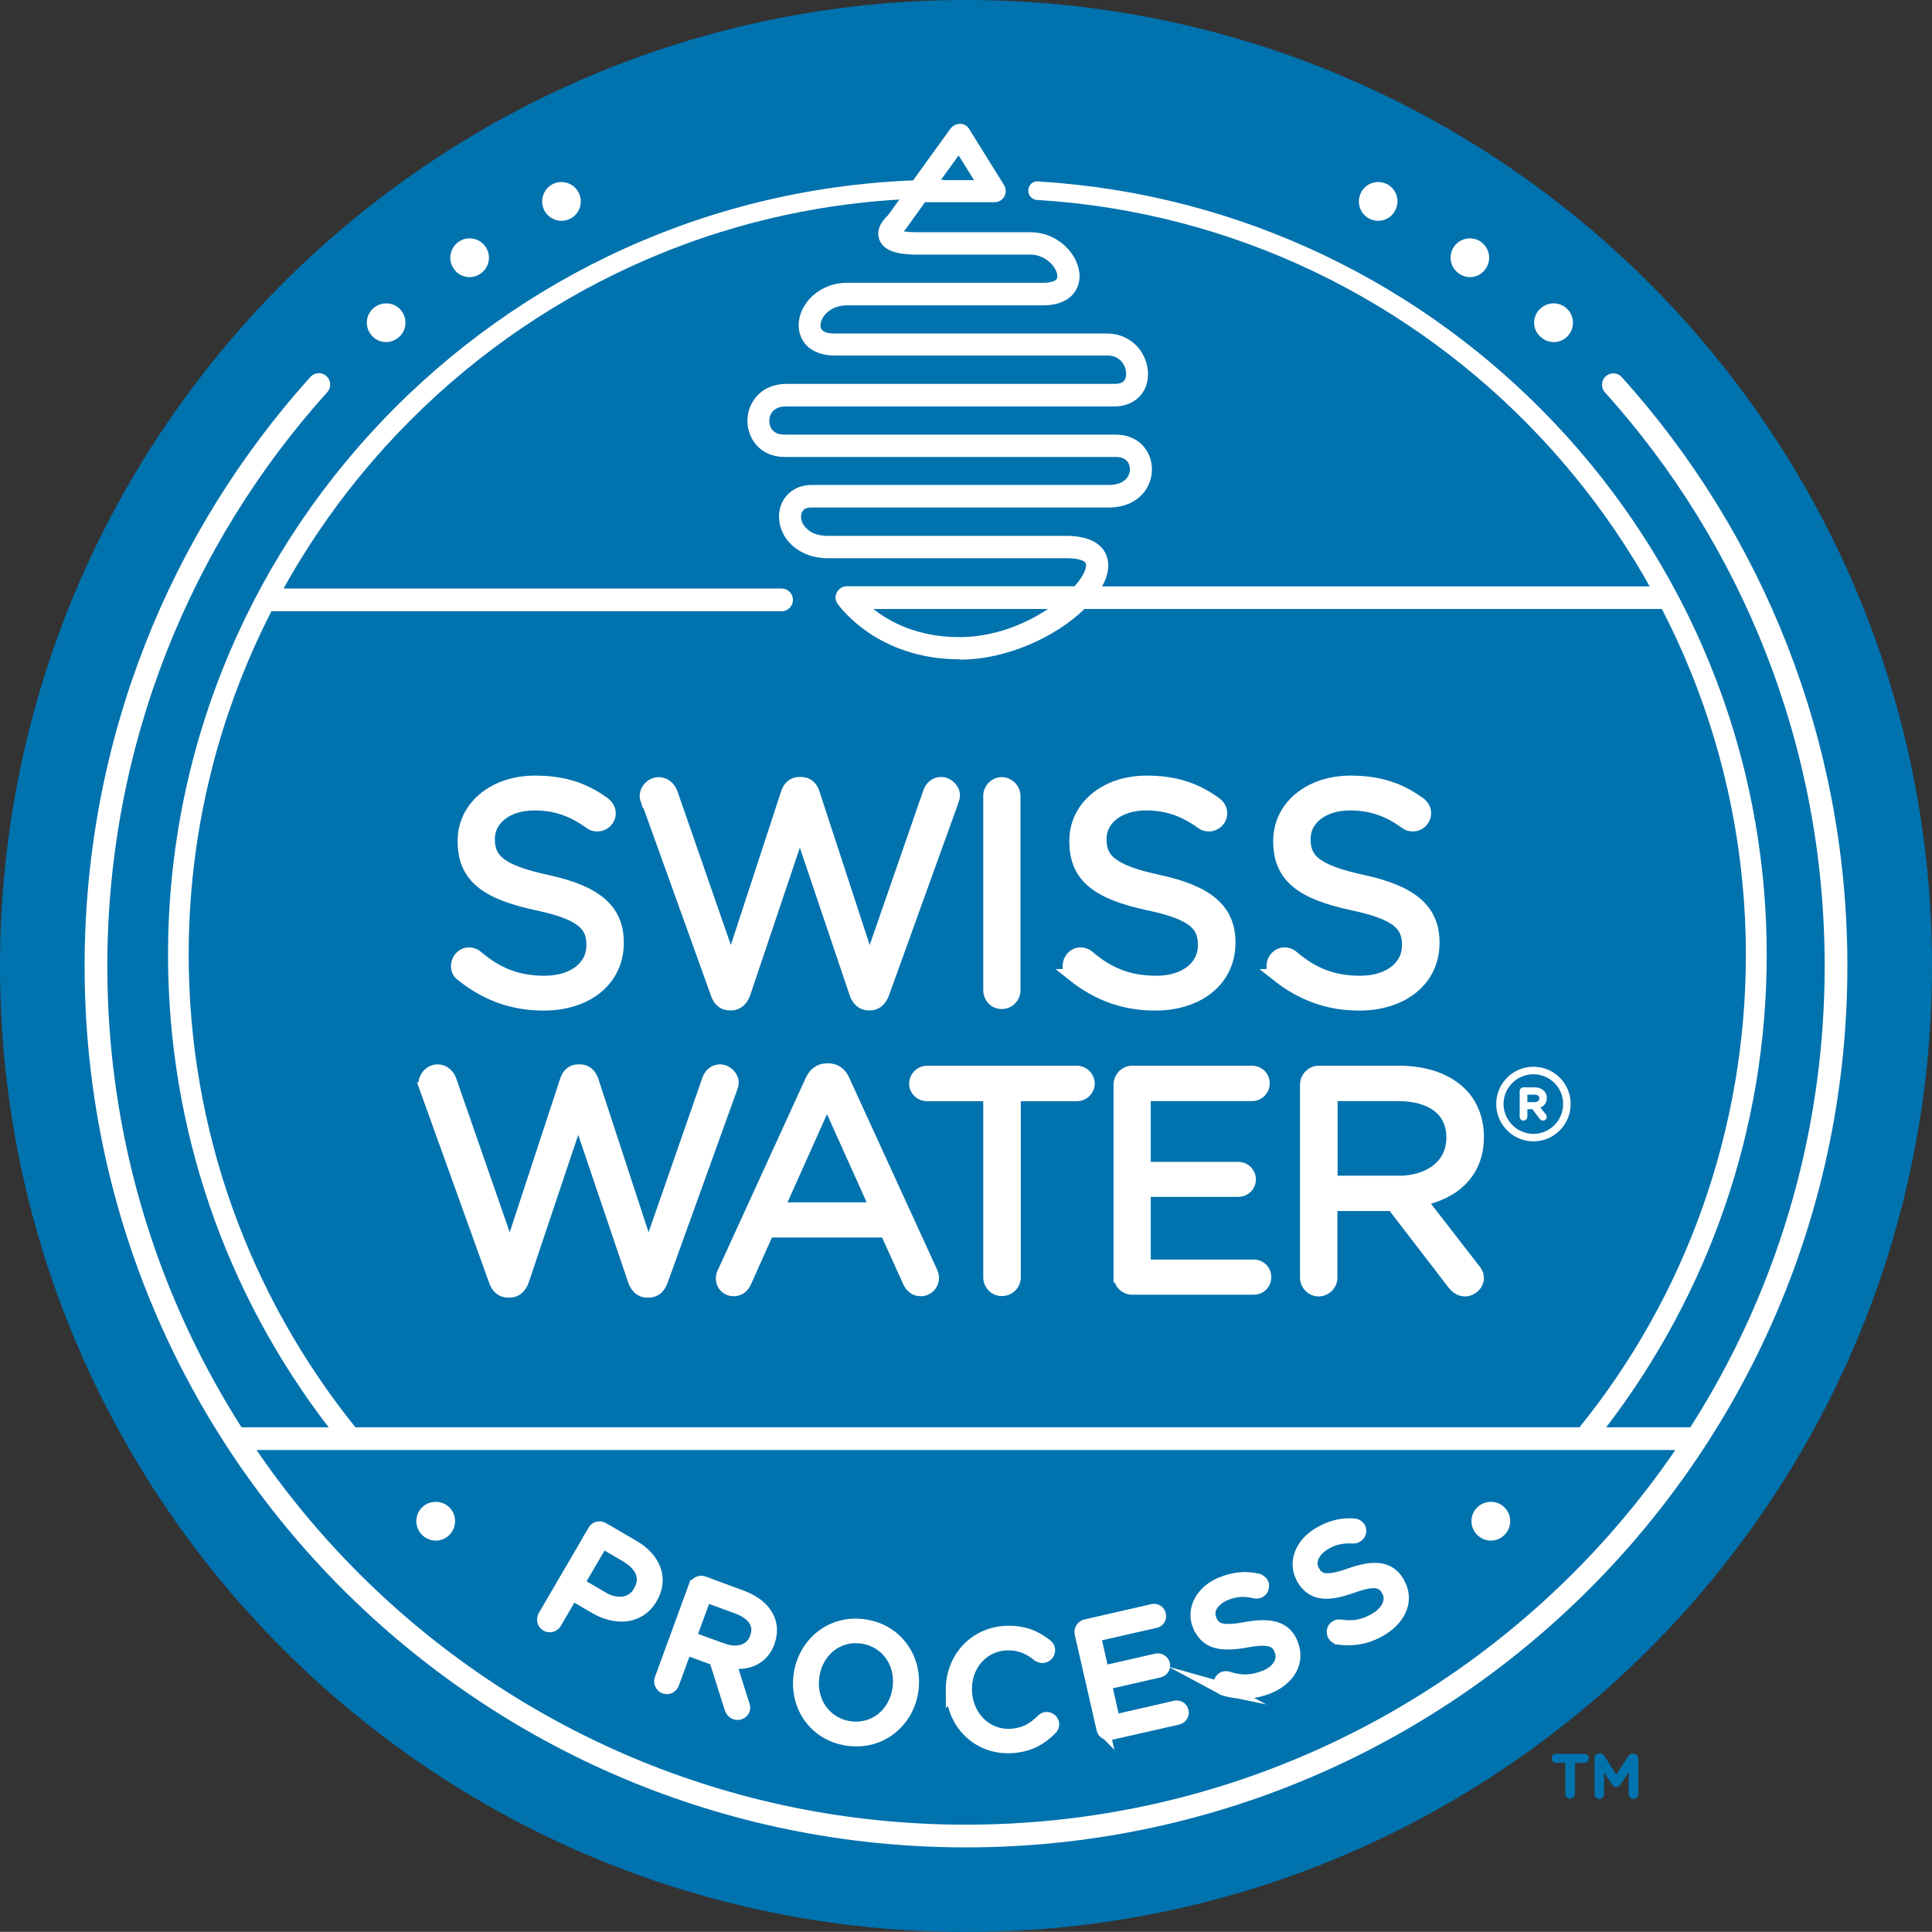 <?xml version="1.0" encoding="UTF-8"?><svg id="uuid-b9cedca6-1366-48be-bb90-5c85fa77779e" xmlns="http://www.w3.org/2000/svg" xmlns:xlink="http://www.w3.org/1999/xlink" viewBox="0 0 113.14 113.13"><rect x="0" y="0" width="113.14" height="113.13" fill="#333333" stroke="none"/><defs><clipPath id="uuid-a6deab03-e524-46e9-b162-73b14d5fd674"><rect y="0" width="113.14" height="113.13" style="fill:none; stroke-width:0px;"/></clipPath><clipPath id="uuid-ea365595-fb09-4d24-97c2-0f6814c95524"><rect width="113.14" height="113.13" style="fill:none; stroke-width:0px;"/></clipPath></defs><g style="clip-path:url(#uuid-a6deab03-e524-46e9-b162-73b14d5fd674);"><path d="m113.14,56.58c0,31.23-25.32,56.56-56.57,56.56S0,87.8,0,56.58,25.33,0,56.57,0s56.57,25.33,56.57,56.57" style="fill:#0072ae; stroke-width:0px;"/></g><g style="clip-path:url(#uuid-ea365595-fb09-4d24-97c2-0f6814c95524);"><path d="m27.06,57.1c-.17-.1-.27-.3-.27-.53,0-.4.31-.71.68-.71.18,0,.35.08.44.16,1.19,1.02,2.38,1.5,3.99,1.5,1.69,0,2.82-.9,2.82-2.15v-.04c0-1.17-.64-1.84-3.29-2.4-2.91-.63-4.25-1.57-4.25-3.65v-.04c0-1.98,1.75-3.44,4.16-3.44,1.66,0,2.87.41,4.03,1.25.14.11.31.31.31.57,0,.38-.31.69-.69.69-.16,0-.3-.03-.42-.13-1.07-.78-2.1-1.1-3.27-1.1-1.65,0-2.7.91-2.7,2.04v.03c0,1.19.66,1.86,3.43,2.46,2.82.61,4.12,1.65,4.12,3.57v.04c0,2.17-1.8,3.58-4.31,3.58-1.84,0-3.38-.58-4.78-1.7" style="fill:#fff; stroke-width:0px;"/><path d="m27.06,57.1c-.17-.1-.27-.3-.27-.53,0-.4.31-.71.68-.71.18,0,.35.08.44.16,1.19,1.02,2.38,1.5,3.99,1.5,1.69,0,2.82-.9,2.82-2.15v-.04c0-1.17-.64-1.84-3.29-2.4-2.91-.63-4.25-1.57-4.25-3.65v-.04c0-1.98,1.75-3.44,4.16-3.44,1.66,0,2.87.41,4.03,1.25.14.11.31.31.31.57,0,.38-.31.69-.69.69-.16,0-.3-.03-.42-.13-1.07-.78-2.1-1.1-3.27-1.1-1.65,0-2.7.91-2.7,2.04v.03c0,1.19.66,1.86,3.43,2.46,2.82.61,4.12,1.65,4.12,3.57v.04c0,2.17-1.8,3.58-4.31,3.58-1.84,0-3.38-.58-4.78-1.7Z" style="fill:none; stroke:#fff; stroke-miterlimit:10; stroke-width:.76px;"/><path d="m37.92,46.94c-.04-.12-.08-.22-.08-.33,0-.38.35-.72.74-.72.36,0,.63.27.74.59l3.49,10.05,3.3-10.09c.11-.32.33-.56.71-.56h.09c.37,0,.6.23.71.56l3.3,10.09,3.5-10.09c.1-.32.34-.56.69-.56.38,0,.73.34.73.71,0,.1-.06.23-.09.35l-4.05,11.23c-.13.36-.38.62-.74.62h-.1c-.36,0-.62-.26-.74-.62l-3.28-9.72-3.27,9.72c-.13.36-.38.62-.74.62h-.11c-.36,0-.61-.24-.73-.62" style="fill:#fff; stroke-width:0px;"/><path d="m37.92,46.94c-.04-.12-.08-.22-.08-.33,0-.38.35-.72.74-.72.36,0,.63.27.74.59l3.49,10.05,3.3-10.09c.11-.32.33-.56.71-.56h.09c.37,0,.6.23.71.56l3.3,10.09,3.5-10.09c.1-.32.34-.56.69-.56.38,0,.73.34.73.71,0,.1-.06.23-.09.35l-4.05,11.23c-.13.36-.38.62-.74.62h-.1c-.36,0-.62-.26-.74-.62l-3.28-9.72-3.27,9.72c-.13.36-.38.62-.74.62h-.11c-.36,0-.61-.24-.73-.62l-4.04-11.23Z" style="fill:none; stroke:#fff; stroke-miterlimit:10; stroke-width:.76px;"/><path d="m57.96,46.61c0-.4.32-.72.7-.72s.72.32.72.72v11.38c0,.4-.32.72-.72.72s-.7-.32-.7-.72" style="fill:#fff; stroke-width:0px;"/><path d="m57.96,46.61c0-.4.32-.72.7-.72s.72.32.72.72v11.38c0,.4-.32.72-.72.72s-.7-.32-.7-.72v-11.38Z" style="fill:none; stroke:#fff; stroke-miterlimit:10; stroke-width:.76px;"/><path d="m62.87,57.1c-.16-.1-.26-.3-.26-.53,0-.4.3-.71.68-.71.18,0,.34.08.43.16,1.19,1.02,2.39,1.5,4,1.5,1.69,0,2.81-.9,2.81-2.15v-.04c0-1.17-.63-1.84-3.29-2.4-2.91-.63-4.24-1.57-4.24-3.65v-.04c0-1.98,1.75-3.44,4.15-3.44,1.66,0,2.87.41,4.03,1.25.14.11.31.31.31.57,0,.38-.31.69-.69.69-.16,0-.28-.03-.42-.13-1.07-.78-2.09-1.1-3.27-1.1-1.64,0-2.69.91-2.69,2.04v.03c0,1.19.65,1.86,3.43,2.46,2.82.61,4.12,1.65,4.12,3.57v.04c0,2.17-1.81,3.58-4.32,3.58-1.84,0-3.38-.58-4.79-1.7" style="fill:#fff; stroke-width:0px;"/><path d="m62.87,57.1c-.16-.1-.26-.3-.26-.53,0-.4.3-.71.68-.71.18,0,.34.08.43.16,1.19,1.02,2.39,1.5,4,1.5,1.69,0,2.81-.9,2.81-2.15v-.04c0-1.17-.63-1.84-3.29-2.4-2.91-.63-4.24-1.57-4.24-3.65v-.04c0-1.98,1.75-3.44,4.15-3.44,1.66,0,2.87.41,4.03,1.25.14.11.31.31.31.57,0,.38-.31.69-.69.69-.16,0-.28-.03-.42-.13-1.07-.78-2.09-1.1-3.27-1.1-1.64,0-2.69.91-2.69,2.04v.03c0,1.19.65,1.86,3.43,2.46,2.82.61,4.12,1.65,4.12,3.57v.04c0,2.17-1.81,3.58-4.32,3.58-1.84,0-3.38-.58-4.79-1.7Z" style="fill:none; stroke:#fff; stroke-miterlimit:10; stroke-width:.76px;"/><path d="m74.82,57.1c-.16-.1-.27-.3-.27-.53,0-.4.31-.71.68-.71.18,0,.35.08.44.16,1.19,1.02,2.38,1.5,3.99,1.5,1.7,0,2.82-.9,2.82-2.15v-.04c0-1.17-.63-1.84-3.29-2.4-2.91-.63-4.25-1.57-4.25-3.65v-.04c0-1.98,1.75-3.44,4.15-3.44,1.66,0,2.88.41,4.03,1.25.15.11.31.31.31.57,0,.38-.31.69-.68.69-.17,0-.29-.03-.42-.13-1.07-.78-2.09-1.1-3.27-1.1-1.65,0-2.69.91-2.69,2.04v.03c0,1.19.65,1.86,3.43,2.46,2.81.61,4.12,1.65,4.12,3.57v.04c0,2.17-1.81,3.58-4.32,3.58-1.84,0-3.37-.58-4.79-1.7" style="fill:#fff; stroke-width:0px;"/><path d="m74.82,57.1c-.16-.1-.27-.3-.27-.53,0-.4.31-.71.68-.71.18,0,.35.08.44.16,1.19,1.02,2.38,1.5,3.99,1.5,1.7,0,2.82-.9,2.82-2.15v-.04c0-1.17-.63-1.84-3.29-2.4-2.91-.63-4.25-1.57-4.25-3.65v-.04c0-1.98,1.75-3.44,4.15-3.44,1.66,0,2.88.41,4.03,1.25.15.11.31.31.31.57,0,.38-.31.69-.68.69-.17,0-.29-.03-.42-.13-1.07-.78-2.09-1.1-3.27-1.1-1.65,0-2.69.91-2.69,2.04v.03c0,1.19.65,1.86,3.43,2.46,2.81.61,4.12,1.65,4.12,3.57v.04c0,2.17-1.81,3.58-4.32,3.58-1.84,0-3.37-.58-4.79-1.7Z" style="fill:none; stroke:#fff; stroke-miterlimit:10; stroke-width:.76px;"/><path d="m24.96,63.76c-.03-.11-.07-.22-.07-.32,0-.38.34-.73.74-.73.36,0,.63.27.74.6l3.49,10.04,3.31-10.08c.11-.33.32-.56.7-.56h.09c.36,0,.59.23.71.56l3.3,10.08,3.51-10.08c.1-.33.35-.56.68-.56.38,0,.72.34.72.7,0,.11-.06.24-.09.35l-4.05,11.23c-.12.36-.37.62-.74.62h-.11c-.36,0-.61-.25-.74-.62l-3.29-9.72-3.26,9.72c-.13.36-.38.62-.75.62h-.1c-.36,0-.62-.23-.75-.62" style="fill:#fff; stroke-width:0px;"/><path d="m24.96,63.76c-.03-.11-.07-.22-.07-.32,0-.38.34-.73.74-.73.36,0,.63.27.74.6l3.49,10.04,3.31-10.08c.11-.33.32-.56.7-.56h.09c.36,0,.59.23.71.56l3.3,10.08,3.51-10.08c.1-.33.35-.56.68-.56.38,0,.72.34.72.7,0,.11-.06.24-.09.35l-4.05,11.23c-.12.36-.37.62-.74.62h-.11c-.36,0-.61-.25-.74-.62l-3.29-9.72-3.26,9.72c-.13.36-.38.62-.75.62h-.1c-.36,0-.62-.23-.75-.62l-4.04-11.23Z" style="fill:none; stroke:#fff; stroke-miterlimit:10; stroke-width:.76px;"/><path d="m42.4,74.5l5.13-11.22c.19-.39.46-.63.9-.63h.07c.44,0,.72.24.89.63l5.13,11.2c.06.12.09.26.09.36,0,.38-.31.69-.69.69-.34,0-.58-.23-.7-.53l-1.32-2.91h-6.94l-1.32,2.95c-.13.31-.36.49-.68.49-.36,0-.65-.29-.65-.65,0-.11.02-.24.09-.38m8.94-3.71l-2.91-6.47-2.9,6.47h5.81Z" style="fill:#fff; stroke-width:0px;"/><polygon points="51.34 70.79 48.43 64.32 45.53 70.79 51.34 70.79" style="fill:none; stroke:#fff; stroke-miterlimit:10; stroke-width:.76px;"/><path d="m42.4,74.5l5.13-11.22c.19-.39.46-.63.9-.63h.07c.44,0,.72.24.89.63l5.13,11.2c.06.12.09.26.09.36,0,.38-.31.69-.69.69-.34,0-.58-.23-.7-.53l-1.32-2.91h-6.94l-1.32,2.95c-.13.31-.36.49-.69.49-.36,0-.65-.29-.65-.65,0-.11.02-.24.09-.38Z" style="fill:none; stroke:#fff; stroke-miterlimit:10; stroke-width:.76px;"/><path d="m57.96,64.11h-3.67c-.36,0-.67-.28-.67-.65s.3-.67.67-.67h8.77c.37,0,.67.31.67.67s-.31.65-.67.65h-3.66v10.69c0,.4-.33.72-.73.72s-.71-.32-.71-.72" style="fill:#fff; stroke-width:0px;"/><path d="m57.96,64.11h-3.67c-.36,0-.67-.28-.67-.65s.3-.67.67-.67h8.77c.37,0,.67.31.67.67s-.31.65-.67.65h-3.66v10.69c0,.4-.33.72-.73.72s-.71-.32-.71-.72v-10.69Z" style="fill:none; stroke:#fff; stroke-miterlimit:10; stroke-width:.76px;"/><path d="m65.59,74.72v-11.2c0-.4.32-.73.7-.73h7.04c.36,0,.65.29.65.65s-.29.66-.65.66h-6.32v4.32h5.51c.36,0,.65.3.65.64,0,.36-.29.65-.65.65h-5.51v4.43h6.41c.37,0,.65.28.65.65s-.28.65-.65.65h-7.13c-.38,0-.7-.32-.7-.72" style="fill:#fff; stroke-width:0px;"/><path d="m65.59,74.72v-11.2c0-.4.32-.73.7-.73h7.04c.36,0,.65.29.65.65s-.29.66-.65.66h-6.32v4.32h5.51c.36,0,.65.3.65.64,0,.36-.29.65-.65.65h-5.51v4.43h6.41c.37,0,.65.28.65.65s-.28.65-.65.65h-7.13c-.38,0-.7-.32-.7-.72Z" style="fill:none; stroke:#fff; stroke-miterlimit:10; stroke-width:.76px;"/><path d="m76.51,63.52c0-.4.32-.73.71-.73h4.73c1.56,0,2.81.47,3.61,1.27.61.61.97,1.5.97,2.5v.03c0,2.09-1.41,3.29-3.38,3.67l3.14,4.05c.14.16.23.32.23.53,0,.38-.36.7-.72.7-.29,0-.5-.16-.67-.37l-3.56-4.63h-3.63v4.28c0,.4-.33.72-.72.72s-.71-.32-.71-.72m5.31-5.56c1.89,0,3.25-.98,3.25-2.61v-.03c0-1.56-1.19-2.5-3.23-2.5h-3.9v5.13h3.89Z" style="fill:#fff; stroke-width:0px;"/><path d="m81.83,69.24c1.89,0,3.25-.98,3.25-2.61v-.03c0-1.56-1.19-2.5-3.23-2.5h-3.9v5.13h3.89Z" style="fill:none; stroke:#fff; stroke-miterlimit:10; stroke-width:.76px;"/><path d="m76.51,63.52c0-.4.32-.73.71-.73h4.73c1.56,0,2.81.47,3.6,1.27.61.61.97,1.5.97,2.5v.03c0,2.09-1.41,3.29-3.38,3.67l3.14,4.05c.14.16.24.32.24.53,0,.38-.36.7-.72.7-.29,0-.5-.16-.67-.37l-3.56-4.63h-3.63v4.28c0,.4-.33.72-.72.72s-.71-.32-.71-.72v-11.29Z" style="fill:none; stroke:#fff; stroke-miterlimit:10; stroke-width:.76px;"/><path d="m94.48,22.53c8.11,9.01,13.04,20.95,13.04,34.04,0,28.14-22.82,50.95-50.96,50.95S5.62,84.71,5.62,56.58c0-13.1,4.93-25.04,13.05-34.06" style="fill:none; stroke:#fff; stroke-linecap:round; stroke-linejoin:round; stroke-width:1.33px;"/><path d="m34.79,89.65c.1-.17.33-.23.5-.14l1.79,1.04c1.26.74,1.7,1.9,1.05,3.01h0c-.71,1.22-2.08,1.25-3.27.56l-1.36-.8-.99,1.7c-.1.17-.33.23-.5.13-.17-.1-.23-.32-.13-.51m3.34-1.09c.92.54,1.83.4,2.25-.34v-.02c.48-.8.12-1.56-.78-2.09l-1.41-.83-1.44,2.46,1.39.81Z" style="fill:#fff; stroke-width:0px;"/><path d="m35.21,93.56c.92.54,1.83.4,2.25-.34v-.02c.48-.8.12-1.56-.78-2.09l-1.41-.83-1.44,2.46,1.39.81Z" style="fill:none; stroke:#fff; stroke-miterlimit:10; stroke-width:.76px;"/><path d="m34.79,89.65c.1-.17.33-.23.5-.13l1.79,1.04c1.26.74,1.7,1.9,1.05,3.01h0c-.71,1.22-2.08,1.25-3.27.56l-1.36-.8-.99,1.7c-.1.17-.33.23-.5.13-.17-.1-.23-.32-.13-.51l2.92-5Z" style="fill:none; stroke:#fff; stroke-miterlimit:10; stroke-width:.76px;"/><path d="m40.72,92.9c.07-.19.28-.29.47-.22l2.27.84c.75.28,1.27.72,1.51,1.25.19.4.2.88.03,1.36v.02c-.37,1-1.26,1.33-2.28,1.17l.79,2.5c.04.1.06.19.03.29-.07.19-.3.28-.48.21-.14-.05-.22-.17-.26-.3l-.9-2.85-1.75-.64-.76,2.06c-.07.19-.28.29-.47.22-.18-.07-.28-.29-.21-.47m3.54-1.75c.91.35,1.74.1,2.02-.67v-.02c.29-.75-.13-1.41-1.11-1.77l-1.88-.69-.91,2.47,1.87.68Z" style="fill:#fff; stroke-width:0px;"/><path d="m42.27,96.59c.91.35,1.74.1,2.02-.67v-.02c.29-.75-.13-1.41-1.11-1.77l-1.88-.69-.91,2.47,1.87.68Z" style="fill:none; stroke:#fff; stroke-miterlimit:10; stroke-width:.76px;"/><path d="m40.72,92.9c.07-.19.28-.29.47-.22l2.27.84c.75.28,1.27.72,1.51,1.25.19.4.2.88.03,1.36v.02c-.37,1-1.26,1.33-2.28,1.17l.79,2.5c.04.09.06.19.03.29-.07.19-.3.28-.48.21-.14-.05-.22-.17-.26-.3l-.9-2.85-1.75-.64-.76,2.06c-.07.19-.28.29-.47.22-.18-.07-.28-.29-.21-.47l1.99-5.44Z" style="fill:none; stroke:#fff; stroke-miterlimit:10; stroke-width:.76px;"/><path d="m46.86,98.04h0c.27-1.78,1.83-3.13,3.78-2.83,1.95.3,3.03,2.03,2.76,3.81v.02c-.28,1.78-1.84,3.11-3.79,2.81-1.95-.3-3.02-2.03-2.75-3.8m5.78.88h0c.23-1.46-.65-2.82-2.12-3.04-1.46-.23-2.68.78-2.91,2.23v.02c-.23,1.46.65,2.81,2.12,3.04,1.47.22,2.69-.79,2.91-2.25" style="fill:#fff; stroke-width:0px;"/><path d="m52.64,98.92h0c.23-1.46-.65-2.82-2.12-3.04-1.46-.23-2.68.78-2.91,2.23v.02c-.23,1.46.65,2.81,2.12,3.04,1.47.22,2.69-.79,2.91-2.25Z" style="fill:none; stroke:#fff; stroke-miterlimit:10; stroke-width:.76px;"/><path d="m46.86,98.04h0c.27-1.78,1.83-3.13,3.78-2.83,1.95.3,3.03,2.03,2.76,3.81v.02c-.28,1.78-1.84,3.11-3.79,2.81-1.95-.3-3.02-2.03-2.75-3.8Z" style="fill:none; stroke:#fff; stroke-miterlimit:10; stroke-width:.76px;"/><path d="m55.77,99.11v-.02c-.08-1.83,1.22-3.41,3.13-3.5,1.05-.04,1.72.27,2.35.75.08.06.16.16.16.29.01.19-.16.37-.35.38-.1,0-.18-.05-.24-.07-.52-.43-1.1-.7-1.89-.67-1.43.06-2.45,1.28-2.39,2.76v.02c.07,1.5,1.2,2.63,2.62,2.57.81-.04,1.36-.34,1.89-.88.06-.05.14-.11.24-.11.18,0,.36.16.36.33,0,.12-.04.21-.11.27-.61.61-1.3,1.01-2.36,1.06-1.87.08-3.32-1.33-3.4-3.19" style="fill:#fff; stroke-width:0px;"/><path d="m55.77,99.11v-.02c-.08-1.83,1.22-3.41,3.13-3.5,1.05-.04,1.72.27,2.35.75.08.06.16.16.16.29.01.19-.16.37-.35.38-.1,0-.18-.05-.24-.07-.52-.43-1.1-.7-1.89-.67-1.43.06-2.45,1.28-2.39,2.76v.02c.07,1.5,1.2,2.63,2.62,2.57.81-.04,1.36-.34,1.89-.88.06-.05.14-.11.24-.11.18,0,.36.16.36.33,0,.12-.04.21-.11.27-.61.61-1.3,1.01-2.36,1.06-1.87.08-3.32-1.33-3.4-3.19Z" style="fill:none; stroke:#fff; stroke-miterlimit:10; stroke-width:.76px;"/><path d="m64.59,101.25l-1.28-5.6c-.05-.2.09-.4.27-.44l3.93-.9c.18-.04.36.07.39.26.05.17-.06.35-.25.39l-3.57.81.49,2.16,3.16-.72c.19-.04.36.08.41.25.04.18-.08.36-.26.4l-3.16.72.5,2.22,3.61-.83c.18-.04.36.06.4.25.04.18-.07.35-.25.4l-3.97.9c-.19.04-.39-.08-.43-.28" style="fill:#fff; stroke-width:0px;"/><path d="m64.59,101.25l-1.28-5.6c-.05-.2.09-.4.27-.44l3.93-.9c.18-.04.36.07.39.26.05.17-.06.35-.25.39l-3.57.81.49,2.16,3.16-.72c.19-.04.36.08.41.25.04.18-.08.36-.26.4l-3.16.72.5,2.22,3.61-.83c.18-.04.36.06.4.25.04.18-.07.35-.25.4l-3.97.9c-.19.04-.39-.08-.43-.28Z" style="fill:none; stroke:#fff; stroke-miterlimit:10; stroke-width:.76px;"/><path d="m71.72,98.94c-.1-.02-.19-.09-.24-.2-.08-.19,0-.39.18-.47.09-.04.18-.03.24-.01.76.25,1.42.24,2.19-.07.81-.33,1.16-.98.91-1.57v-.02c-.24-.55-.67-.75-2.04-.49-1.5.26-2.32.08-2.73-.91h-.01c-.39-.95.16-1.99,1.29-2.46.78-.32,1.44-.37,2.15-.21.08.03.2.09.26.22.07.17-.02.38-.19.46-.08.02-.14.04-.22.02-.66-.16-1.21-.11-1.77.13-.78.33-1.1.96-.87,1.49v.02c.24.57.68.76,2.11.49,1.45-.26,2.28-.03,2.65.88v.02c.44,1.02-.14,2.05-1.33,2.54-.88.36-1.72.38-2.6.13" style="fill:#fff; stroke-width:0px;"/><path d="m71.72,98.94c-.1-.02-.19-.09-.24-.2-.08-.19,0-.39.18-.47.09-.04.18-.03.24-.01.76.25,1.42.24,2.19-.07.81-.33,1.16-.98.91-1.57v-.02c-.24-.55-.67-.75-2.04-.49-1.5.26-2.32.08-2.73-.91h-.01c-.39-.95.16-1.99,1.29-2.46.78-.32,1.44-.37,2.15-.21.08.03.2.09.26.22.07.17-.02.38-.19.46-.08.02-.14.04-.22.02-.66-.16-1.21-.11-1.77.13-.78.33-1.1.96-.87,1.49v.02c.24.57.68.76,2.11.49,1.45-.26,2.28-.03,2.65.88v.02c.44,1.02-.14,2.05-1.33,2.54-.88.36-1.72.38-2.6.13Z" style="fill:none; stroke:#fff; stroke-miterlimit:10; stroke-width:.76px;"/><path d="m78.4,95.92c-.11,0-.21-.06-.27-.16-.11-.17-.06-.39.11-.49.08-.05.16-.07.23-.05.8.12,1.44,0,2.14-.43.74-.46.98-1.16.65-1.69v-.02c-.33-.51-.79-.63-2.09-.16-1.44.51-2.28.46-2.84-.43v-.02c-.55-.87-.18-1.98.86-2.62.72-.45,1.37-.59,2.09-.55.09,0,.22.05.3.16.1.16.05.39-.12.49-.07.05-.14.06-.21.06-.68-.04-1.21.09-1.72.41-.71.45-.93,1.12-.61,1.62v.02c.33.51.79.63,2.17.14,1.4-.49,2.24-.4,2.76.44v.02c.6.94.19,2.04-.9,2.72-.8.5-1.62.67-2.54.56" style="fill:#fff; stroke-width:0px;"/><path d="m78.4,95.92c-.11,0-.21-.06-.27-.16-.11-.17-.06-.39.11-.49.08-.05.16-.07.23-.05.8.12,1.44,0,2.14-.43.74-.46.98-1.16.65-1.69v-.02c-.33-.51-.79-.63-2.09-.16-1.44.51-2.28.46-2.84-.43v-.02c-.55-.87-.18-1.98.86-2.62.72-.45,1.37-.59,2.09-.55.09,0,.22.05.3.16.1.16.05.39-.12.49-.07.05-.14.06-.21.06-.68-.04-1.21.09-1.72.41-.71.45-.93,1.12-.61,1.62v.02c.33.51.79.63,2.17.14,1.4-.49,2.24-.4,2.76.44v.02c.6.94.19,2.04-.9,2.72-.8.5-1.62.67-2.54.56Z" style="fill:none; stroke:#fff; stroke-miterlimit:10; stroke-width:.76px;"/><line x1="13.91" y1="84.25" x2="99.41" y2="84.25" style="fill:none; stroke:#fff; stroke-linejoin:round; stroke-width:1.33px;"/><path d="m26.65,89.08c0,.63-.51,1.14-1.13,1.14s-1.14-.51-1.14-1.14.5-1.13,1.14-1.13,1.13.51,1.13,1.13" style="fill:#fff; stroke-width:0px;"/><path d="m88.44,89.08c0,.63-.51,1.14-1.13,1.14s-1.14-.51-1.14-1.14.51-1.13,1.14-1.13,1.13.51,1.13,1.13" style="fill:#fff; stroke-width:0px;"/><path d="m33.88,11.27c.29.55.09,1.23-.47,1.53-.55.29-1.24.08-1.53-.47-.29-.56-.08-1.24.47-1.54.55-.29,1.24-.08,1.53.48" style="fill:#fff; stroke-width:0px;"/><path d="m28.46,14.49c.33.53.18,1.22-.36,1.56-.53.34-1.23.18-1.56-.36-.33-.52-.17-1.22.36-1.56.53-.33,1.23-.17,1.56.36" style="fill:#fff; stroke-width:0px;"/><path d="m23.48,18.17c.4.48.34,1.2-.14,1.59-.48.41-1.19.35-1.59-.13-.4-.48-.35-1.19.14-1.6.48-.4,1.19-.34,1.6.14" style="fill:#fff; stroke-width:0px;"/><line x1="45.77" y1="35.13" x2="15.85" y2="35.13" style="fill:none; stroke:#fff; stroke-linecap:round; stroke-linejoin:round; stroke-width:1.33px;"/><path d="m79.71,11.27c-.29.55-.09,1.23.47,1.53.55.29,1.24.08,1.52-.47.3-.56.09-1.24-.46-1.54-.56-.29-1.24-.08-1.54.48" style="fill:#fff; stroke-width:0px;"/><path d="m85.12,14.49c-.33.53-.17,1.22.36,1.56.53.34,1.23.18,1.55-.36.34-.52.17-1.22-.35-1.56-.53-.33-1.23-.17-1.56.36" style="fill:#fff; stroke-width:0px;"/><path d="m90.11,18.17c-.41.48-.35,1.2.15,1.59.48.41,1.19.35,1.59-.13.4-.48.34-1.19-.14-1.6-.48-.4-1.19-.34-1.6.14" style="fill:#fff; stroke-width:0px;"/><path d="m55.26,10.53c-25.02,0-45.42,20.36-45.42,45.38,0,10.13,3.34,19.84,9.48,27.77h1.57c-6.35-7.85-9.84-17.59-9.84-27.77,0-24.36,19.85-44.3,44.21-44.3" style="fill:#fff; stroke-width:0px;"/><path d="m89.8,62.91c.96,0,1.74.78,1.74,1.74s-.78,1.75-1.74,1.75-1.75-.79-1.75-1.75.78-1.74,1.75-1.74m0-.44c-1.21,0-2.18.98-2.18,2.18s.98,2.19,2.18,2.19,2.18-.98,2.18-2.19-.98-2.18-2.18-2.18" style="fill:#fff; stroke-width:0px;"/><path d="m89.84,64.67c.25,0,.43-.13.43-.35s-.15-.34-.43-.34h-.52v.69h.52Z" style="fill:none; stroke:#fff; stroke-miterlimit:10; stroke-width:.25px;"/><path d="m89.12,63.9c0-.06.04-.1.09-.1h.64c.21,0,.37.06.48.17.08.08.13.2.13.33h0c0,.28-.19.44-.46.5l.43.54s.03.04.03.06c0,.06-.05.1-.1.1-.04,0-.06-.02-.09-.05l-.47-.62h-.48v.57c0,.06-.05.1-.11.1-.05,0-.09-.04-.09-.1v-1.51Z" style="fill:none; stroke:#fff; stroke-miterlimit:10; stroke-width:.25px;"/><path d="m56.2,38.61c-4.85,0-7.05-3.12-7.15-3.25-.14-.2-.16-.46-.04-.67.11-.22.34-.36.58-.36h13.34c.43-.49.67-.93.67-1.23,0-.1-.02-.16-.12-.22-.12-.08-.4-.19-1.03-.19h-13.95c-1.08,0-1.75-.42-2.12-.76-.49-.44-.76-1.06-.76-1.68,0-1.06.8-1.85,1.9-1.85h17.43c.41,0,.74-.11.96-.32.17-.16.26-.37.26-.6,0-.35-.22-.72-.81-.72h-19.41c-1.43,0-2.18-1.07-2.18-2.12s.78-2.16,2.28-2.16h19.24c.45,0,.66-.19.66-.59,0-.44-.33-1.07-1.07-1.07h-16.01c-.79,0-1.26-.27-1.53-.49-.36-.32-.57-.78-.57-1.28,0-1.21,1.15-2.49,2.85-2.49h11.5c.31,0,.58-.06.7-.16.05-.04.1-.1.1-.22,0-.5-.67-1.27-1.56-1.27h-6.62c-.9,0-1.97-.1-2.25-.89-.23-.65.28-1.2.51-1.41l1.16-1.61c.05-.14.14-.26.25-.35l2.26-3.13c.13-.17.35-.27.56-.27.22,0,.42.12.53.31l2.04,3.28c.12.2.13.45.02.66-.12.21-.33.34-.57.34h-4.08l-1.15,1.6s-.06.07-.09.11c.17.02.42.05.8.05h6.62c1.65,0,2.87,1.36,2.87,2.58,0,.49-.21.94-.59,1.25-.37.29-.89.45-1.53.45h-11.5c-1,0-1.55.69-1.55,1.18,0,.19.1.27.12.29.12.12.36.18.66.18h16.01c.69,0,1.31.28,1.77.77.39.44.62,1.03.62,1.6,0,1.12-.81,1.9-1.97,1.9h-19.24c-.71,0-.97.45-.97.85,0,.37.22.8.87.8h19.41c1.4,0,2.13,1.02,2.13,2.04,0,.58-.24,1.15-.67,1.56-.32.31-.91.67-1.86.67h-17.43c-.49,0-.59.29-.59.54s.12.51.35.71c.28.28.71.41,1.23.41h13.95c.74,0,1.31.14,1.73.4.47.3.73.77.73,1.33,0,.4-.13.81-.36,1.23h32.75c.36,0,.66.29.66.66s-.3.66-.66.66h-33.78c-1.64,1.6-4.5,2.97-7.33,2.97m-5.04-2.97c.96.76,2.6,1.65,5.04,1.65,2.01,0,3.85-.75,5.19-1.65h-10.23Zm3.95-25.11h1.95l-.9-1.45-1.05,1.45Z" style="fill:#fff; stroke-width:0px;"/><path d="m60.87,10.62s-.08,0-.12,0h-.04c-.18.02-.34.11-.43.28-.14.28-.04.61.23.75.08.04.16.06.24.06,23.1,1.41,41.49,20.77,41.49,44.21,0,10.17-3.48,19.97-9.83,27.77h1.57c6.14-7.98,9.48-17.64,9.48-27.77,0-24.08-18.89-43.83-42.6-45.29" style="fill:#fff; stroke-width:0px;"/><path d="m91.73,103.17h-.6c-.11,0-.2-.09-.2-.2s.09-.2.2-.2h1.65c.11,0,.2.09.2.2s-.09.2-.2.2h-.61v1.88c0,.12-.1.22-.22.22s-.22-.1-.22-.22" style="fill:#0072ae; stroke-width:0px;"/><path d="m91.73,103.17h-.6c-.11,0-.2-.09-.2-.2s.09-.2.2-.2h1.65c.11,0,.2.09.2.2s-.09.2-.2.2h-.61v1.88c0,.12-.1.22-.22.22s-.22-.1-.22-.22v-1.88Z" style="fill:none; stroke:#0072ae; stroke-miterlimit:10; stroke-width:.13px;"/><path d="m93.43,102.97c0-.12.09-.22.22-.22h.05c.1,0,.16.05.2.12l.75,1.18.76-1.18c.04-.07.11-.11.2-.11h.05c.12,0,.22.1.22.22v2.08c0,.12-.1.22-.22.22-.12,0-.22-.1-.22-.22v-1.49l-.61.91c-.05.07-.1.11-.18.11-.08,0-.13-.04-.18-.11l-.6-.9v1.49c0,.12-.1.21-.22.21s-.21-.09-.21-.21" style="fill:#0072ae; stroke-width:0px;"/><path d="m93.43,102.97c0-.12.09-.22.22-.22h.05c.1,0,.16.05.2.12l.75,1.18.76-1.18c.04-.07.11-.11.2-.11h.05c.12,0,.22.1.22.22v2.08c0,.12-.1.22-.22.22-.12,0-.22-.1-.22-.22v-1.49l-.61.91c-.05.07-.1.11-.18.11-.08,0-.13-.04-.18-.11l-.6-.9v1.49c0,.12-.1.21-.22.21s-.21-.09-.21-.21v-2.08Z" style="fill:none; stroke:#0072ae; stroke-miterlimit:10; stroke-width:.13px;"/></g></svg>